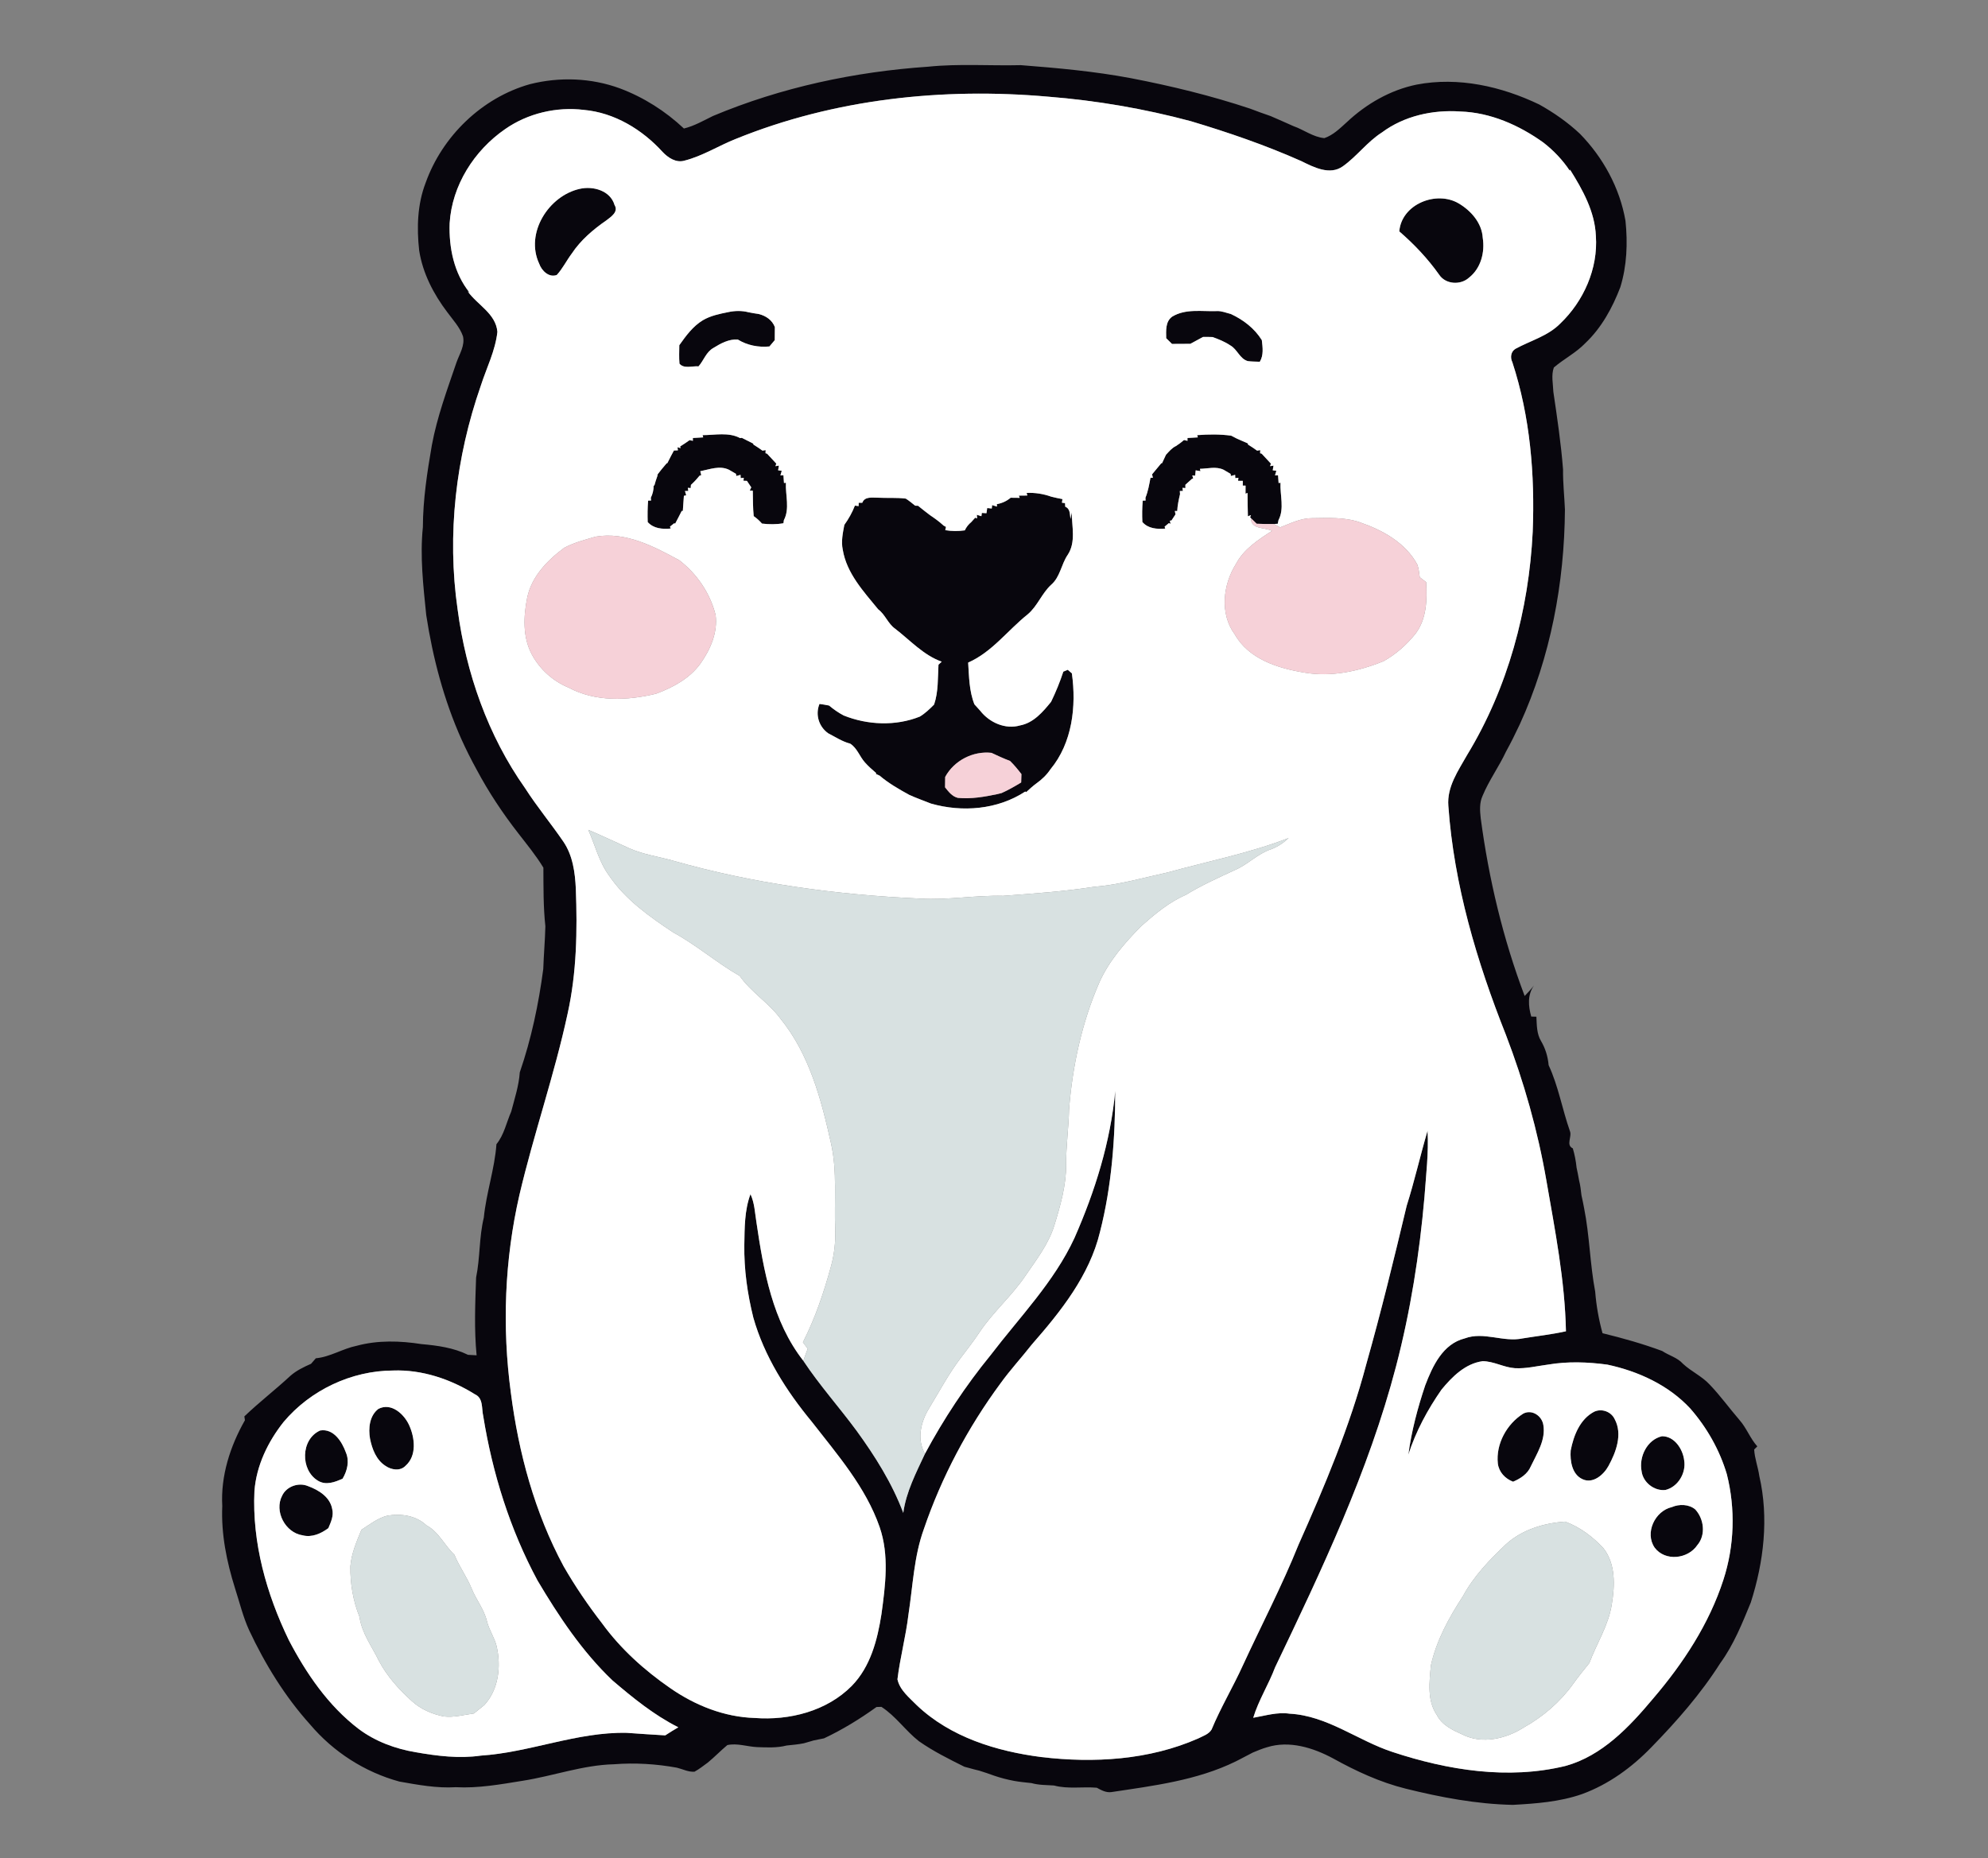 <?xml version="1.0" encoding="UTF-8" standalone="no"?>
<svg
   width="445pt"
   height="416pt"
   viewBox="0 0 445 416"
   version="1.1"
   id="svg1212"
   sodipodi:docname="Polo Orso Editor.svg"
   inkscape:version="1.1.2 (0a00cf5339, 2022-02-04)"
   xmlns:inkscape="http://www.inkscape.org/namespaces/inkscape"
   xmlns:sodipodi="http://sodipodi.sourceforge.net/DTD/sodipodi-0.dtd"
   xmlns="http://www.w3.org/2000/svg"
   xmlns:svg="http://www.w3.org/2000/svg">
  <rect x="0" y="0" width="445" height="416" fill="#808080" stroke="none"/>
  <defs
     id="defs1216" />
  <sodipodi:namedview
     id="namedview1214"
     pagecolor="#ffffff"
     bordercolor="#666666"
     borderopacity="1.0"
     inkscape:pageshadow="2"
     inkscape:pageopacity="0.0"
     inkscape:pagecheckerboard="0"
     inkscape:document-units="pt"
     showgrid="false"
     inkscape:zoom="0.44441106"
     inkscape:cx="203.6403"
     inkscape:cy="273.39554"
     inkscape:window-width="1366"
     inkscape:window-height="715"
     inkscape:window-x="0"
     inkscape:window-y="0"
     inkscape:window-maximized="1"
     inkscape:current-layer="svg1212" />
  <g
     id="g15560"
     transform="matrix(0.562,0,0,0.562,17.181,8.416)">
    <g
       id="#08060dff">
      <path
         fill="#08060d"
         opacity="1"
         d="m 253.42,31.22 c 27.19,-11.4 56.41,-17.63 85.78,-19.63 12.22,-1.25 24.55,-0.31 36.82,-0.61 14.66,1.14 29.35,2.46 43.83,5.19 16.06,3.09 31.98,6.97 47.51,12.14 2.68,1.06 5.41,1.99 8.14,2.95 3.02,1.34 6.07,2.62 9.08,4 4.15,1.45 7.91,4.4 12.34,4.79 3.48,-1.18 6.2,-3.87 8.87,-6.29 7.77,-7.32 17.36,-12.87 27.87,-15.03 16.63,-3.19 33.78,0.7 48.84,7.92 5.82,3.25 11.34,7.09 16.2,11.66 9.26,9.47 15.89,21.6 18.16,34.7 0.91,8.85 0.57,17.89 -2.06,26.43 -3.16,8.25 -7.51,16.21 -13.99,22.33 -3.68,3.82 -8.49,6.23 -12.49,9.66 -1.1,3.1 -0.31,6.5 -0.19,9.7 1.52,10.28 3.06,20.58 3.86,30.94 -0.07,5.32 0.53,10.62 0.75,15.93 -0.2,29.3 -5.75,58.83 -17.98,85.58 -1.73,3.67 -3.52,7.32 -5.49,10.87 -2.81,6.04 -6.8,11.47 -9.34,17.63 -1.29,2.79 -1.06,5.94 -0.73,8.91 3.2,24.14 8.88,48.03 17.5,70.81 1.32,-1.32 2.55,-2.72 3.72,-4.18 -2.66,3.67 -2.28,8.25 -1.1,12.38 0.51,0.01 1.54,0.04 2.05,0.06 0.17,3.29 0.09,6.79 1.86,9.71 1.74,2.94 2.72,6.21 3.02,9.61 3.89,8.35 5.41,17.55 8.46,26.21 0.97,2.26 -1.72,5.58 1.17,6.93 0.74,2.5 1.24,5.07 1.5,7.68 0.39,1.68 0.68,3.38 1,5.08 0.5,1.95 0.72,3.95 0.95,5.96 0.41,1.67 0.7,3.36 1.04,5.06 2.2,10.98 2.33,22.28 4.42,33.29 0.44,5.59 1.43,11.17 2.92,16.56 8.02,1.96 16,4.2 23.76,7.08 2.7,1.81 6.07,2.6 8.29,5.11 3.3,3.07 7.54,4.93 10.62,8.26 4.27,4.45 7.87,9.47 11.89,14.14 2.82,3.18 4.23,7.32 7.09,10.49 l -1.25,1.25 c 0.2,3.57 1.54,6.98 2.04,10.52 3.86,16.7 1.79,34.26 -3.39,50.44 -3.42,8.32 -6.8,16.79 -12.13,24.12 -7.77,12.25 -17.39,23.21 -27.49,33.56 -7.79,8.05 -17.03,14.78 -27.61,18.64 -8.85,3.09 -18.27,3.78 -27.55,4.29 -14.43,-0.3 -28.72,-3 -42.71,-6.47 -10.14,-2.53 -19.7,-6.95 -28.81,-12 -7.93,-4.28 -17.48,-7.29 -26.39,-4.48 -1.94,0.54 -3.79,1.34 -5.64,2.1 -1.62,0.84 -3.24,1.67 -4.84,2.53 -0.5,0.25 -1.51,0.77 -2.01,1.03 -15.46,7.56 -32.71,9.67 -49.52,12.2 -2.11,0.29 -4.01,-0.78 -5.78,-1.74 -5.67,-0.49 -11.5,0.61 -17.04,-0.89 -3.01,-0.2 -6.07,-0.13 -8.99,-0.96 -2.32,-0.26 -4.65,-0.45 -6.94,-0.88 -2.68,-0.51 -5.33,-1.18 -7.91,-2.07 -0.99,-0.35 -1.98,-0.7 -2.96,-1.04 -1.01,-0.33 -2.01,-0.65 -3,-0.97 -1.38,-0.33 -2.75,-0.67 -4.09,-1.07 -0.45,-0.12 -1.36,-0.36 -1.81,-0.48 -6.2,-3.1 -12.44,-6.19 -18.12,-10.18 -5.33,-4.17 -9.2,-9.99 -14.93,-13.68 -0.49,0.01 -1.46,0.05 -1.95,0.06 -6.61,4.76 -13.54,9.02 -20.92,12.49 -1.34,0.27 -2.67,0.53 -4.01,0.8 -1.32,0.4 -2.64,0.77 -3.97,1.15 -2.27,0.47 -4.59,0.66 -6.9,0.9 -3.83,1 -7.84,0.77 -11.75,0.64 -3.96,-0.18 -7.91,-1.67 -11.87,-0.81 -2.67,2.23 -5.09,4.76 -7.78,6.97 -1.73,1.25 -3.4,2.61 -5.29,3.63 -2.41,0.2 -4.7,-1.03 -7,-1.59 -8.26,-1.51 -16.71,-2.02 -25.08,-1.37 -12.4,0.3 -24.19,4.68 -36.37,6.58 -8.81,1.42 -17.67,3.04 -26.65,2.56 -7.56,0.46 -15.03,-0.94 -22.44,-2.24 C 114.69,691 102.17,682.94 92.94,672.01 82.92,660.89 75.01,648.01 68.66,634.48 66.2,629.11 64.85,623.34 63.03,617.74 59.71,607.17 57.47,596.13 57.96,585 c -0.68,-11.98 3.15,-23.86 9.02,-34.18 -0.06,-0.38 -0.16,-1.15 -0.22,-1.54 5.89,-5.64 12.37,-10.62 18.34,-16.16 2.4,-2.12 5.32,-3.5 8.22,-4.79 0.63,-0.74 1.26,-1.47 1.9,-2.19 5.73,-0.54 10.69,-3.85 16.31,-4.99 8.37,-2.26 17.28,-2 25.79,-0.66 6.3,0.55 12.77,1.44 18.51,4.27 0.86,0.05 2.57,0.14 3.43,0.19 -1.01,-10.3 -0.56,-20.68 -0.2,-30.99 1.63,-7.89 1.16,-16.03 3.07,-23.86 0.97,-9.88 4.32,-19.36 5.03,-29.25 3.06,-3.74 3.98,-8.67 5.89,-13.01 1.34,-5.14 3.05,-10.3 3.41,-15.62 4.59,-13.33 7.51,-27.2 9.35,-41.16 0.19,-5.68 0.7,-11.34 0.84,-17.01 -0.84,-7.76 -0.75,-15.57 -0.79,-23.36 -2.92,-4.84 -6.54,-9.21 -9.98,-13.67 -6.23,-8 -11.87,-16.49 -16.63,-25.44 -2.16,-3.92 -4.17,-7.93 -6.01,-12 -7.03,-15.73 -11.43,-32.51 -14.04,-49.51 -1.18,-11.62 -2.54,-23.35 -1.34,-35.04 0.04,-10.95 1.7,-21.83 3.57,-32.61 2.09,-11.31 6.1,-22.11 9.8,-32.96 1.18,-3.37 3.46,-6.77 2.6,-10.49 -1.29,-3.64 -3.98,-6.49 -6.23,-9.55 -5.5,-7.25 -9.82,-15.57 -11.22,-24.65 -0.99,-8.99 -0.72,-18.32 2.56,-26.86 6.62,-18.61 22.45,-33.97 41.55,-39.35 11.79,-2.98 24.45,-2.53 35.89,1.69 9.45,3.55 18.1,9.06 25.45,15.97 4.13,-1 7.81,-3.16 11.59,-5 m 9.07,9.15 c -6.86,2.72 -13.19,6.8 -20.39,8.64 -3.36,1.01 -6.57,-1.12 -8.77,-3.46 -8.11,-8.92 -19.16,-15.64 -31.34,-16.74 -10.91,-1.33 -22.33,1.35 -31.36,7.65 -12.31,8.49 -21.19,22.41 -22.11,37.5 -0.34,9.73 1.73,19.97 7.98,27.69 l -0.8,-0.58 c 3.85,5.44 11.21,8.85 11.84,16.15 -0.81,7.53 -4.34,14.39 -6.63,21.53 -9.92,28.45 -13.54,59.2 -9.21,89.09 3.36,25.36 12.06,50.22 26.88,71.19 4.7,7.34 10.3,14.06 15.21,21.25 3.77,5.5 4.69,12.31 4.99,18.82 0.63,16.61 0.35,33.41 -3.26,49.7 -5.25,24.39 -13.52,48.01 -19.21,72.29 -5.91,25.78 -6.94,52.57 -3.41,78.77 3.08,23.97 9.5,47.78 21.01,69.13 4.55,7.92 9.71,15.5 15.3,22.72 7.4,10.19 16.89,18.73 27.22,25.86 9.89,6.86 21.49,11.5 33.61,11.86 13.84,1.04 28.65,-2.69 38.63,-12.76 7.47,-7.63 10.25,-18.37 11.84,-28.62 1.57,-11.45 3.14,-23.46 -0.72,-34.65 -5.54,-15.95 -16.85,-28.88 -27.05,-42.01 -10.14,-12.27 -18.9,-26.04 -23.27,-41.47 -2.35,-9.46 -3.73,-19.19 -3.58,-28.95 0.12,-6.78 0.05,-13.77 2.45,-20.21 1.65,3.53 1.77,7.46 2.38,11.24 2.84,19.21 6.39,39.46 18.68,55.14 6.44,9.73 14.29,18.47 21.21,27.87 7.39,10.17 14.15,20.9 18.59,32.72 1.12,-8.35 5.12,-16 8.64,-23.56 7.45,-13.87 16.16,-27.07 26.12,-39.26 11.61,-15.22 25.31,-29.15 33.43,-46.71 8.19,-18.6 14.35,-38.27 16.24,-58.58 -0.04,18.85 -1.39,37.88 -6.08,56.2 -4.18,17.35 -15.62,31.67 -27.14,44.82 -4.09,5.23 -8.61,10.1 -12.49,15.5 -13.02,17.65 -23.44,37.27 -30.52,58.03 -3.97,10.95 -4.38,22.69 -6.14,34.1 -1.03,8.65 -3.33,17.11 -4.38,25.76 0.93,4.33 4.76,7.32 7.74,10.36 13.35,12.68 31.67,18.31 49.56,20.61 20.96,2.49 42.96,1.19 62.47,-7.4 1.88,-0.98 4.2,-1.65 5.35,-3.57 3.64,-8.77 8.55,-16.94 12.47,-25.58 7.38,-16.01 15.58,-31.66 22.15,-48.03 10.43,-23.4 20.44,-47.12 27,-71.94 5.9,-20.88 11.05,-41.97 16.08,-63.08 3.13,-9.87 5.39,-19.99 8.32,-29.91 0.48,8.81 -0.61,17.61 -1.23,26.38 -1.98,22.78 -5.56,45.46 -11.35,67.59 -10.93,41.79 -29.57,80.97 -48.14,119.78 -2.57,6.85 -6.59,13.1 -8.71,20.11 4.79,-0.82 9.56,-2.35 14.48,-1.63 15.02,0.79 27.14,10.73 41.03,15.27 21.98,7.26 46,11.11 68.82,5.56 14.64,-4.02 25.48,-15.56 34.92,-26.83 11.95,-13.98 22.31,-29.72 28.01,-47.33 4.4,-13.52 4.84,-28.26 1.38,-42.05 -2.87,-9.66 -7.96,-18.63 -14.59,-26.21 -8.66,-9.32 -20.68,-14.83 -32.98,-17.46 -7.82,-1.06 -15.83,-1.35 -23.64,-0.02 -4.39,0.57 -8.76,1.68 -13.21,1.43 -4.41,-0.29 -8.41,-2.77 -12.85,-2.79 -6.92,0.94 -12.15,6.19 -16.39,11.34 -5.54,7.97 -10.23,16.63 -13.2,25.9 1.25,-9.4 3.7,-18.63 6.72,-27.62 2.93,-7.65 6.98,-16.5 15.72,-18.69 7.62,-2.86 15.42,1.66 23.12,-0.01 5.73,-0.93 11.53,-1.57 17.21,-2.83 -0.41,-20.26 -4.35,-40.2 -7.8,-60.1 -3.43,-19.81 -8.93,-39.24 -16.12,-58.01 -11.6,-29.19 -20.69,-59.75 -22.92,-91.21 -0.61,-7.59 3.95,-14.01 7.48,-20.28 16.25,-26.7 24.59,-57.8 26.12,-88.89 0.9,-22.75 -0.99,-45.85 -8.11,-67.58 -0.93,-1.84 -0.6,-4.25 1.27,-5.34 5.97,-3.26 12.91,-5.06 17.81,-10.05 9.32,-8.89 15.11,-21.93 14.19,-34.91 -0.4,-9.68 -5.27,-18.4 -10.3,-26.42 l -0.09,0.46 c -2.85,-4.31 -6.47,-8.09 -10.54,-11.25 -9.68,-6.93 -21.07,-11.98 -33.12,-12.36 -10.9,-0.75 -22.29,1.75 -31.15,8.34 -5.85,3.72 -9.96,9.5 -15.57,13.49 C 499.11,55 492.67,51.64 487.7,49.19 473.45,42.85 458.66,37.77 443.72,33.3 425.15,28.32 406.1,25.06 386.93,23.54 c -42,-3.72 -85.2,0.89 -124.44,16.83 M 82.39,551.5 c -6.25,7.88 -10.86,17.41 -11.62,27.54 -0.96,20.58 4.79,40.96 13.69,59.36 6.96,13.33 15.71,26.14 27.77,35.36 6.68,5.02 14.66,7.96 22.85,9.33 8.49,1.48 17.2,2.58 25.79,1.34 19.67,-1.28 38.33,-9.49 58.18,-9.08 5.11,0.33 10.22,0.75 15.34,1.01 1.71,-1.12 3.44,-2.2 5.21,-3.22 -9.64,-4.83 -18.09,-11.73 -26.26,-18.7 -12.05,-11.5 -21.36,-25.51 -29.82,-39.77 -10.96,-20.35 -17.95,-42.72 -21.62,-65.5 -0.71,-3.02 0.1,-7.14 -3.3,-8.68 -9.69,-6.05 -21.09,-9.9 -32.61,-9.48 -16.6,0.06 -32.93,7.81 -43.6,20.49 z"
         id="path15477" />
      <path
         fill="#08060d"
         opacity="1"
         d="m 200.39,60.25 c 5.28,-1.2 12.16,0.71 13.81,6.45 1.68,2.71 -1.37,4.66 -3.21,6.09 -5.29,3.65 -10.3,7.91 -13.87,13.31 -2.06,2.76 -3.59,5.92 -5.92,8.47 -3.11,1.19 -6.06,-1.72 -7.01,-4.48 -5.7,-12.13 3.73,-27.09 16.2,-29.84 z"
         id="path15479" />
      <path
         fill="#08060d"
         opacity="1"
         d="m 526.76,77.21 c 0.88,-10.85 14.76,-16.4 23.66,-11.15 4.9,2.89 9.24,7.8 9.58,13.72 0.91,5.75 -0.74,12.15 -5.46,15.85 -3.38,3.1 -9.38,2.72 -11.94,-1.22 -4.53,-6.39 -9.93,-12.09 -15.84,-17.2 z"
         id="path15481" />
      <path
         fill="#08060d"
         opacity="1"
         d="m 259.43,109.38 c 2.67,-0.59 5.49,-0.65 8.14,0.05 1.35,0.28 2.71,0.5 4.07,0.69 2.84,0.72 5.34,2.39 6.41,5.21 -0.01,1.74 -0.03,3.47 -0.04,5.2 -0.72,0.84 -1.42,1.68 -2.12,2.52 -4.4,0.42 -8.81,-0.43 -12.6,-2.76 -3.54,-0.24 -6.82,1.55 -9.73,3.36 -2.91,1.64 -3.82,4.96 -5.91,7.33 -2.46,-0.23 -5.82,1.09 -7.59,-1.08 -0.22,-2.44 -0.09,-4.9 -0.07,-7.35 2.64,-3.73 5.42,-7.56 9.41,-9.96 3.07,-1.8 6.59,-2.52 10.03,-3.21 z"
         id="path15483" />
      <path
         fill="#08060d"
         opacity="1"
         d="m 436.32,111.16 c 5.37,-3.25 11.77,-1.99 17.71,-2.2 1.97,-0.11 3.79,0.7 5.67,1.17 4.94,2.29 9.42,5.73 12.31,10.4 0.33,2.9 0.79,5.99 -0.81,8.61 -1.61,-0.08 -3.22,-0.03 -4.8,-0.26 -3.22,-0.95 -4.13,-4.68 -6.94,-6.25 -2.18,-1.47 -4.61,-2.44 -7.06,-3.33 -1.28,-0.05 -2.54,-0.06 -3.8,-0.04 -1.68,0.93 -3.39,1.8 -5.06,2.74 -2.44,0.04 -4.88,0.04 -7.31,0.04 -0.77,-0.76 -1.54,-1.52 -2.31,-2.28 -0.04,-3 -0.37,-6.62 2.4,-8.6 z"
         id="path15485" />
      <path
         fill="#08060d"
         opacity="1"
         d="m 249.27,158.38 c 4.94,-0.02 10.39,-1.27 14.94,1.17 l 0.7,-0.09 c 1.5,0.77 3.02,1.53 4.53,2.29 l 0.07,0.38 c 1.24,0.75 2.43,1.56 3.61,2.42 0.31,-0.05 0.94,-0.15 1.25,-0.2 l -0.04,1.24 0.62,0.17 c 1.23,1.32 2.47,2.62 3.67,3.96 l -0.33,1.02 1.38,-0.23 c -0.08,0.47 -0.24,1.4 -0.32,1.87 l 1.45,0.21 c -0.14,0.45 -0.41,1.36 -0.54,1.81 l 1.21,-0.03 c 0.05,0.77 0.16,2.31 0.21,3.07 l 0.77,-0.09 c -0.23,4.93 1.62,10.32 -0.81,14.91 -0.04,0.3 -0.13,0.91 -0.17,1.22 -2.83,0.51 -5.7,0.48 -8.54,0.14 -0.99,-1.12 -2.08,-2.13 -3.31,-2.97 -0.33,-3.37 -0.3,-6.75 -0.36,-10.13 l -1.2,-0.07 c 0.15,-0.32 0.44,-0.95 0.59,-1.27 -0.43,-0.64 -1.3,-1.93 -1.73,-2.58 -0.34,-0.01 -1.02,-0.04 -1.36,-0.05 l 0.1,-1.18 -1.22,0.13 -0.06,-1.3 c -0.43,0.12 -1.27,0.35 -1.69,0.46 l -0.12,-0.85 c -0.93,-0.53 -1.85,-1.07 -2.76,-1.62 -3.71,-1.81 -7.72,-0.18 -11.47,0.57 0.1,0.39 0.3,1.16 0.39,1.55 l -0.7,0.25 c -1.04,1.3 -2.18,2.52 -3.41,3.65 -0.02,0.32 -0.07,0.95 -0.1,1.26 l -1.14,-0.1 0.19,1.24 -1.32,0.04 c 0.12,0.43 0.36,1.28 0.48,1.7 l -0.91,0.21 c -0.13,2.01 -0.29,4.02 -0.43,6.03 h -0.44 c -0.84,1.7 -1.73,3.37 -2.61,5.05 l -0.39,-0.15 c -0.42,0.33 -1.25,1 -1.67,1.33 l 0.28,0.77 c -3.32,0.31 -6.79,0.05 -9.16,-2.58 -0.09,-2.86 -0.07,-5.71 0.17,-8.55 l 1.17,-0.03 c -0.02,-0.27 -0.07,-0.82 -0.1,-1.09 0.76,-1.53 1.14,-3.15 1.14,-4.88 0.07,-0.01 0.21,-0.01 0.28,-0.01 0.33,-1.26 0.73,-2.51 1.18,-3.73 0.03,-0.19 0.11,-0.56 0.14,-0.75 0.4,-0.5 1.19,-1.52 1.59,-2.02 0.66,-0.78 1.32,-1.55 1.96,-2.33 l 0.31,-0.1 c 0.47,-0.94 0.95,-1.88 1.43,-2.82 0.29,-0.55 0.88,-1.65 1.18,-2.2 0.39,-0.02 1.19,-0.05 1.59,-0.06 l -0.17,-1.24 1.23,0.36 -0.19,-0.66 c 1.28,-0.81 2.55,-1.64 3.78,-2.53 0.33,0.07 0.98,0.2 1.31,0.27 l -0.01,-1.12 c 1.37,-0.09 2.74,-0.17 4.12,-0.25 z"
         id="path15487" />
      <path
         fill="#08060d"
         opacity="1"
         d="m 446.26,158.38 c 4.51,-0.36 9.06,-0.41 13.55,0.21 0.58,0.29 1.73,0.89 2.31,1.19 1.46,0.61 2.91,1.26 4.36,1.91 l 0.02,0.44 c 1.25,0.75 2.44,1.56 3.62,2.42 0.32,-0.05 0.94,-0.15 1.25,-0.2 l -0.04,1.24 0.62,0.17 c 1.22,1.32 2.47,2.62 3.67,3.96 l -0.32,1.02 1.37,-0.23 c -0.08,0.47 -0.24,1.4 -0.32,1.87 l 1.45,0.21 c -0.14,0.46 -0.41,1.36 -0.54,1.81 l 1.21,-0.03 c 0.05,0.77 0.16,2.3 0.22,3.07 l 0.76,-0.09 c -0.24,4.93 1.61,10.3 -0.8,14.89 -0.08,0.36 -0.22,1.09 -0.3,1.45 l -1.58,0.08 c -2.27,0.05 -4.54,0 -6.8,-0.1 -0.57,-0.55 -1.7,-1.65 -2.27,-2.2 l -0.36,-0.35 0.35,-0.89 -1.23,0.48 c -0.07,-3.1 -0.15,-6.2 -0.14,-9.3 l -0.8,0.29 c 0,-0.81 0.01,-2.42 0.01,-3.22 l -1.11,0.01 c 0.01,-0.47 0.01,-1.43 0.01,-1.9 -0.47,-0.01 -1.42,-0.01 -1.89,-0.02 l 0.14,-1.2 -1.24,0.13 -0.06,-1.3 c -0.43,0.11 -1.27,0.35 -1.69,0.46 l -0.13,-0.85 c -0.93,-0.53 -1.85,-1.07 -2.76,-1.63 -3,-1.44 -6.3,-0.44 -9.45,-0.38 l 0.22,0.92 -1.9,-0.32 c -0.05,0.53 -0.15,1.58 -0.21,2.11 l -1.15,-0.07 0.37,1.17 -0.52,0.2 c -0.87,0.79 -1.73,1.57 -2.6,2.34 0,0.33 0.01,0.99 0.01,1.31 l -1.18,-0.09 0.18,1.24 -1.23,0.03 c 0.03,0.31 0.07,0.94 0.09,1.26 -0.53,2.21 -1,4.44 -1.12,6.72 l -0.95,-0.03 c 0.07,0.34 0.2,1.01 0.27,1.35 -0.4,0.61 -1.21,1.83 -1.61,2.44 l -0.65,0.08 0.3,1.24 -0.69,-0.27 c -0.42,0.35 -1.27,1.06 -1.69,1.41 l 0.25,0.77 c -3.3,0.27 -6.79,0.04 -9.11,-2.62 -0.14,-2.85 -0.1,-5.69 0.14,-8.52 l 1.14,-0.04 c -0.01,-0.28 -0.04,-0.84 -0.05,-1.12 1.04,-2.54 1.49,-5.26 2.01,-7.94 l 0.93,-0.02 c -0.08,-0.34 -0.22,-1.03 -0.3,-1.37 0.42,-0.51 1.27,-1.52 1.69,-2.03 0.64,-0.78 1.29,-1.56 1.94,-2.34 l 0.35,-0.08 c 0.47,-1.02 0.95,-2.05 1.43,-3.07 l 0.15,-0.29 c 1.19,-1.29 2.33,-2.69 3.96,-3.46 1.13,-0.71 2.18,-1.53 3.2,-2.4 0.35,0.08 1.03,0.25 1.38,0.34 l -0.01,-1.13 c 1.37,-0.09 2.75,-0.17 4.13,-0.25 z"
         id="path15489" />
      <path
         fill="#08060d"
         opacity="1"
         d="m 375.21,182.47 c 0.85,-0.01 2.55,-0.03 3.4,-0.04 l -0.28,-1.03 c 3.35,-0.16 6.66,0.36 9.81,1.49 1.47,0.38 2.95,0.68 4.45,0.97 -0.05,0.36 -0.15,1.08 -0.2,1.44 l 1.23,0.16 c 0.02,0.36 0.06,1.07 0.08,1.43 2.07,0.81 1.8,3.09 2.09,4.88 l 0.5,-2.65 c 0.03,5.62 1.74,11.87 -1.59,16.93 -2.59,3.75 -2.99,8.81 -6.55,11.89 -3.78,3.43 -5.48,8.55 -9.42,11.85 -7.95,6.33 -14.15,15 -23.69,19.2 0.36,5.58 0.39,11.36 2.49,16.63 0.77,0.85 1.56,1.7 2.32,2.57 3.65,4.68 10,7.54 15.87,5.83 5.38,-1.02 9.08,-5.38 12.35,-9.41 1.88,-3.89 3.53,-7.9 4.87,-12.01 0.45,-0.18 1.33,-0.55 1.77,-0.74 0.41,0.36 1.23,1.07 1.64,1.42 1.83,13.12 0.18,27.7 -8.54,38.22 -1.48,2.22 -3.41,4.07 -5.58,5.61 -1.44,1.06 -2.76,2.27 -4.07,3.48 l -0.38,-0.23 c -11,7.23 -25.08,8.36 -37.57,4.79 -2.88,-1.17 -5.82,-2.17 -8.65,-3.47 -4.1,-2.26 -8.21,-4.6 -11.78,-7.65 -0.37,-0.17 -1.12,-0.52 -1.5,-0.69 l 0.11,-0.34 c -1.55,-1.33 -3.09,-2.68 -4.45,-4.21 -2.14,-2.38 -3.1,-5.73 -5.89,-7.51 -3.17,-0.82 -5.91,-2.66 -8.79,-4.14 -3.71,-2.66 -5.18,-7.43 -3.44,-11.68 1.27,0.17 2.54,0.38 3.81,0.64 1.81,1.5 3.74,2.87 5.83,3.96 9.54,3.83 20.7,4.29 30.31,0.45 2.15,-1.29 3.94,-3.03 5.7,-4.8 1.74,-5.14 1.44,-10.56 1.75,-15.89 0.32,-0.29 0.97,-0.89 1.29,-1.19 -7.29,-2.58 -12.61,-8.58 -18.63,-13.19 -2.82,-2.03 -3.89,-5.6 -6.67,-7.66 -5.82,-7.11 -12.57,-14.36 -14.12,-23.76 -0.7,-3.29 0.02,-6.64 0.63,-9.89 1.7,-2.38 3.15,-4.95 4.21,-7.68 0.36,0.05 1.1,0.15 1.47,0.2 l 0.04,-1.33 c 0.36,0 1.07,0 1.43,0 0.96,-2.59 3.95,-2 6.13,-2.02 3.73,0.19 7.48,-0.1 11.19,0.36 1.33,0.83 2.53,1.85 3.76,2.83 0.28,0 0.84,0.01 1.12,0.02 1.56,1.27 3.16,2.53 4.78,3.75 1.81,1.22 3.61,2.5 5.23,3.99 l 0.01,0.06 1.11,0.63 -0.28,1.3 c 2.57,0.42 5.2,0.45 7.78,0.07 0.61,-1.29 1.48,-2.42 2.59,-3.31 l 0.09,-0.11 c 0.37,-0.4 1.09,-1.21 1.45,-1.61 l 0.77,0.25 -0.1,-1.41 c 0.45,0.14 1.36,0.41 1.81,0.55 l 0.18,-1.3 c 0.46,0.02 1.38,0.08 1.84,0.11 0.08,-0.52 0.23,-1.54 0.3,-2.06 0.45,0.05 1.36,0.15 1.81,0.19 l 0.15,-1.36 c 0.48,0.14 1.43,0.43 1.91,0.58 l -0.03,-0.96 c 2.02,-0.36 3.92,-1.21 5.49,-2.55 1.2,0 2.41,0.02 3.62,0.04 l -0.37,-0.89 m -29.32,112.08 c -0.02,1.37 -0.03,2.75 -0.05,4.13 1.39,1.72 2.81,3.65 5.11,4.2 5.3,0.51 10.61,-0.42 15.78,-1.51 0.42,-0.1 1.25,-0.31 1.66,-0.42 2.69,-1.21 5.25,-2.68 7.77,-4.21 0.03,-1.11 0.06,-2.22 0.1,-3.33 -1.41,-1.84 -2.88,-3.63 -4.54,-5.25 -2.52,-0.94 -4.97,-2.08 -7.4,-3.22 -7.35,-0.82 -14.91,3.09 -18.43,9.61 z"
         id="path15491" />
      <path
         fill="#08060d"
         opacity="1"
         d="m 120.15,546.29 c 5.12,-2.64 10.24,2.08 12.25,6.51 2.28,5.02 3.11,12.16 -1.45,16.16 -2.13,2.25 -5.66,1.65 -7.98,0.04 -3.69,-2.35 -5.34,-6.73 -6.16,-10.83 -0.73,-4.11 -0.22,-9.18 3.34,-11.88 z"
         id="path15493" />
      <path
         fill="#08060d"
         opacity="1"
         d="m 604.36,547.43 c 3.01,-1.41 6.79,-0.06 8.19,2.96 3.23,5.98 0.54,13.17 -2.49,18.68 -1.94,3.52 -6.21,7.23 -10.41,5.2 -4.13,-1.93 -4.93,-7.32 -4.63,-11.38 1.16,-5.96 3.66,-12.46 9.34,-15.46 z"
         id="path15495" />
      <path
         fill="#08060d"
         opacity="1"
         d="m 576.11,548.19 c 3.5,-1.85 7.49,0.9 8.03,4.55 1,5.93 -2.55,11.31 -5,16.45 -1.27,3.05 -4.14,4.88 -7.06,6.12 -3.16,-1.21 -5.63,-3.8 -6.07,-7.23 -0.85,-7.8 3.55,-15.77 10.1,-19.89 z"
         id="path15497" />
      <path
         fill="#08060d"
         opacity="1"
         d="m 96.05,574.9 c -7.07,-4.26 -6.88,-16.55 0.9,-20 5.35,-0.88 8.7,4.46 10.26,8.8 1.47,3.45 0.52,7.28 -1.32,10.39 -3.08,1.4 -6.64,2.77 -9.84,0.81 z"
         id="path15499" />
      <path
         fill="#08060d"
         opacity="1"
         d="m 631.38,557.19 c 4.97,-0.04 8.33,5.13 8.85,9.62 0.83,5.01 -2.45,10.56 -7.45,11.79 -4.46,0.52 -8.99,-3.04 -9.52,-7.5 -1.11,-5.7 2.19,-12.54 8.12,-13.91 z"
         id="path15501" />
      <path
         fill="#08060d"
         opacity="1"
         d="m 81.81,580.86 c 1.76,-3.73 6.6,-5.4 10.36,-3.78 4.2,1.54 8.72,4.34 9.57,9.1 0.7,2.66 -0.52,5.23 -1.53,7.63 -2.91,2.15 -6.54,3.81 -10.23,2.86 -6.91,-1.01 -11.45,-9.58 -8.17,-15.81 z"
         id="path15503" />
      <path
         fill="#08060d"
         opacity="1"
         d="m 635.32,585.42 c 2.95,-1.26 6.72,-1.19 9.29,0.9 3.5,3.75 4.33,10.16 0.87,14.23 -3.73,5.58 -12.82,6.62 -17.01,1.03 -4.05,-5.88 0.11,-14.62 6.85,-16.16 z"
         id="path15505" />
    </g>
    <g
       id="#ffffffff">
      <path
         fill="#ffffff"
         opacity="1"
         d="m 262.49,40.37 c 39.24,-15.94 82.44,-20.55 124.44,-16.83 19.17,1.52 38.22,4.78 56.79,9.76 14.94,4.47 29.73,9.55 43.98,15.89 4.97,2.45 11.41,5.81 16.59,2.08 5.61,-3.99 9.72,-9.77 15.57,-13.49 8.86,-6.59 20.25,-9.09 31.15,-8.34 12.05,0.38 23.44,5.43 33.12,12.36 4.07,3.16 7.69,6.94 10.54,11.25 l 0.09,-0.46 c 5.03,8.02 9.9,16.74 10.3,26.42 0.92,12.98 -4.87,26.02 -14.19,34.91 -4.9,4.99 -11.84,6.79 -17.81,10.05 -1.87,1.09 -2.2,3.5 -1.27,5.34 7.12,21.73 9.01,44.83 8.11,67.58 -1.53,31.09 -9.87,62.19 -26.12,88.89 -3.53,6.27 -8.09,12.69 -7.48,20.28 2.23,31.46 11.32,62.02 22.92,91.21 7.19,18.77 12.69,38.2 16.12,58.01 3.45,19.9 7.39,39.84 7.8,60.1 -5.68,1.26 -11.48,1.9 -17.21,2.83 -7.7,1.67 -15.5,-2.85 -23.12,0.01 -8.74,2.19 -12.79,11.04 -15.72,18.69 -3.02,8.99 -5.47,18.22 -6.72,27.62 2.97,-9.27 7.66,-17.93 13.2,-25.9 4.24,-5.15 9.47,-10.4 16.39,-11.34 4.44,0.02 8.44,2.5 12.85,2.79 4.45,0.25 8.82,-0.86 13.21,-1.43 7.81,-1.33 15.82,-1.04 23.64,0.02 12.3,2.63 24.32,8.14 32.98,17.46 6.63,7.58 11.72,16.55 14.59,26.21 3.46,13.79 3.02,28.53 -1.38,42.05 -5.7,17.61 -16.06,33.35 -28.01,47.33 -9.44,11.27 -20.28,22.81 -34.92,26.83 -22.82,5.55 -46.84,1.7 -68.82,-5.56 -13.89,-4.54 -26.01,-14.48 -41.03,-15.27 -4.92,-0.72 -9.69,0.81 -14.48,1.63 2.12,-7.01 6.14,-13.26 8.71,-20.11 18.57,-38.81 37.21,-77.99 48.14,-119.78 5.79,-22.13 9.37,-44.81 11.35,-67.59 0.62,-8.77 1.71,-17.57 1.23,-26.38 -2.93,9.92 -5.19,20.04 -8.32,29.91 -5.03,21.11 -10.18,42.2 -16.08,63.08 -6.56,24.82 -16.57,48.54 -27,71.94 -6.57,16.37 -14.77,32.02 -22.15,48.03 -3.92,8.64 -8.83,16.81 -12.47,25.58 -1.15,1.92 -3.47,2.59 -5.35,3.57 -19.51,8.59 -41.51,9.89 -62.47,7.4 -17.89,-2.3 -36.21,-7.93 -49.56,-20.61 -2.98,-3.04 -6.81,-6.03 -7.74,-10.36 1.05,-8.65 3.35,-17.11 4.38,-25.76 1.76,-11.41 2.17,-23.15 6.14,-34.1 7.08,-20.76 17.5,-40.38 30.52,-58.03 3.88,-5.4 8.4,-10.27 12.49,-15.5 11.52,-13.15 22.96,-27.47 27.14,-44.82 4.69,-18.32 6.04,-37.35 6.08,-56.2 -1.89,20.31 -8.05,39.98 -16.24,58.58 -8.12,17.56 -21.82,31.49 -33.43,46.71 -9.96,12.19 -18.67,25.39 -26.12,39.26 -3.3,-5.68 -1.7,-12.57 1.51,-17.89 4.16,-6.81 7.89,-13.91 12.73,-20.28 2.59,-3.4 5.2,-6.78 7.57,-10.35 5.3,-7.92 12.63,-14.22 18,-22.09 4.37,-6.44 9.33,-12.7 11.68,-20.24 2.43,-7.9 4.77,-16.01 4.74,-24.34 -0.07,-7.36 1.01,-14.65 1.16,-21.99 1.37,-17.39 5.12,-34.67 12.11,-50.69 3.85,-8.57 10.13,-15.71 16.65,-22.35 5.42,-4.75 10.99,-9.5 17.68,-12.39 6.33,-3.88 13.11,-6.91 19.84,-10.03 5.02,-2.2 8.88,-6.41 14.13,-8.16 2.66,-0.96 5,-2.57 7.06,-4.49 -15.59,6.03 -32.05,9.24 -48.12,13.69 -9.8,2.13 -19.48,4.98 -29.51,5.76 -11.95,1.86 -24.04,2.67 -36.08,3.58 -11.02,-0.29 -21.94,1.75 -32.96,1.1 -33.35,-1.48 -66.68,-5.99 -98.83,-15.19 -5.68,-1.58 -11.6,-2.4 -17.03,-4.81 -5.49,-2.44 -10.89,-5.06 -16.43,-7.38 2.73,6.12 4.29,12.85 8.35,18.3 6.44,9.51 16.03,16.26 25.45,22.53 9.32,5.04 17.31,12.1 26.5,17.34 4.53,6.5 11.55,10.66 16.23,17.04 11.51,14.12 16.27,32.17 20.13,49.6 2.59,11.37 1.19,23.05 1.7,34.58 0.14,4.84 -0.38,9.71 -1.66,14.39 -2.85,10.41 -6.29,20.7 -11.21,30.34 0.64,0.85 1.27,1.71 1.91,2.58 -0.6,1.59 -1.2,3.18 -1.74,4.81 -12.29,-15.68 -15.84,-35.93 -18.68,-55.14 -0.61,-3.78 -0.73,-7.71 -2.38,-11.24 -2.4,6.44 -2.33,13.43 -2.45,20.21 -0.15,9.76 1.23,19.49 3.58,28.95 4.37,15.43 13.13,29.2 23.27,41.47 10.2,13.13 21.51,26.06 27.05,42.01 3.86,11.19 2.29,23.2 0.72,34.65 -1.59,10.25 -4.37,20.99 -11.84,28.62 -9.98,10.07 -24.79,13.8 -38.63,12.76 -12.12,-0.36 -23.72,-5 -33.61,-11.86 -10.33,-7.13 -19.82,-15.67 -27.22,-25.86 -5.59,-7.22 -10.75,-14.8 -15.3,-22.72 -11.51,-21.35 -17.93,-45.16 -21.01,-69.13 -3.53,-26.2 -2.5,-52.99 3.41,-78.77 5.69,-24.28 13.96,-47.9 19.21,-72.29 3.61,-16.29 3.89,-33.09 3.26,-49.7 -0.3,-6.51 -1.22,-13.32 -4.99,-18.82 -4.91,-7.19 -10.51,-13.91 -15.21,-21.25 -14.82,-20.97 -23.52,-45.83 -26.88,-71.19 -4.33,-29.89 -0.71,-60.64 9.21,-89.09 2.29,-7.14 5.82,-14 6.63,-21.53 -0.63,-7.3 -7.99,-10.71 -11.84,-16.15 l 0.8,0.58 c -6.25,-7.72 -8.32,-17.96 -7.98,-27.69 0.92,-15.09 9.8,-29.01 22.11,-37.5 9.03,-6.3 20.45,-8.98 31.36,-7.65 12.18,1.1 23.23,7.82 31.34,16.74 2.2,2.34 5.41,4.47 8.77,3.46 7.2,-1.84 13.53,-5.92 20.39,-8.64 m -62.1,19.88 c -12.47,2.75 -21.9,17.71 -16.2,29.84 0.95,2.76 3.9,5.67 7.01,4.48 2.33,-2.55 3.86,-5.71 5.92,-8.47 3.57,-5.4 8.58,-9.66 13.87,-13.31 1.84,-1.43 4.89,-3.38 3.21,-6.09 -1.65,-5.74 -8.53,-7.65 -13.81,-6.45 m 326.37,16.96 c 5.91,5.11 11.31,10.81 15.84,17.2 2.56,3.94 8.56,4.32 11.94,1.22 4.72,-3.7 6.37,-10.1 5.46,-15.85 -0.34,-5.92 -4.68,-10.83 -9.58,-13.72 -8.9,-5.25 -22.78,0.3 -23.66,11.15 m -267.33,32.17 c -3.44,0.69 -6.96,1.41 -10.03,3.21 -3.99,2.4 -6.77,6.23 -9.41,9.96 -0.02,2.45 -0.15,4.91 0.07,7.35 1.77,2.17 5.13,0.85 7.59,1.08 2.09,-2.37 3,-5.69 5.91,-7.33 2.91,-1.81 6.19,-3.6 9.73,-3.36 3.79,2.33 8.2,3.18 12.6,2.76 0.7,-0.84 1.4,-1.68 2.12,-2.52 0.01,-1.73 0.03,-3.46 0.04,-5.2 -1.07,-2.82 -3.57,-4.49 -6.41,-5.21 -1.36,-0.19 -2.72,-0.41 -4.07,-0.69 -2.65,-0.7 -5.47,-0.64 -8.14,-0.05 m 176.89,1.78 c -2.77,1.98 -2.44,5.6 -2.4,8.6 0.77,0.76 1.54,1.52 2.31,2.28 2.43,0 4.87,0 7.31,-0.04 1.67,-0.94 3.38,-1.81 5.06,-2.74 1.26,-0.02 2.52,-0.01 3.8,0.04 2.45,0.89 4.88,1.86 7.06,3.33 2.81,1.57 3.72,5.3 6.94,6.25 1.58,0.23 3.19,0.18 4.8,0.26 1.6,-2.62 1.14,-5.71 0.81,-8.61 -2.89,-4.67 -7.37,-8.11 -12.31,-10.4 -1.88,-0.47 -3.7,-1.28 -5.67,-1.17 -5.94,0.21 -12.34,-1.05 -17.71,2.2 m -187.05,47.22 0.24,0.89 c -1.38,0.08 -2.75,0.16 -4.12,0.25 l 0.01,1.12 c -0.33,-0.07 -0.98,-0.2 -1.31,-0.27 -1.23,0.89 -2.5,1.72 -3.78,2.53 l 0.19,0.66 -1.23,-0.36 0.17,1.24 c -0.4,0.01 -1.2,0.04 -1.59,0.06 -0.3,0.55 -0.89,1.65 -1.18,2.2 -0.48,0.94 -0.96,1.88 -1.43,2.82 l -0.31,0.1 c -0.64,0.78 -1.3,1.55 -1.96,2.33 -0.4,0.5 -1.19,1.52 -1.59,2.02 -0.03,0.19 -0.11,0.56 -0.14,0.75 -0.45,1.22 -0.85,2.47 -1.18,3.73 -0.07,0 -0.21,0 -0.28,0.01 0,1.73 -0.38,3.35 -1.14,4.88 0.03,0.27 0.08,0.82 0.1,1.09 l -1.17,0.03 c -0.24,2.84 -0.26,5.69 -0.17,8.55 2.37,2.63 5.84,2.89 9.16,2.58 l -0.28,-0.77 c 0.42,-0.33 1.25,-1 1.67,-1.33 l 0.39,0.15 c 0.88,-1.68 1.77,-3.35 2.61,-5.05 h 0.44 c 0.14,-2.01 0.3,-4.02 0.43,-6.03 l 0.91,-0.21 c -0.12,-0.42 -0.36,-1.27 -0.48,-1.7 l 1.32,-0.04 -0.19,-1.24 1.14,0.1 c 0.03,-0.31 0.08,-0.94 0.1,-1.26 1.23,-1.13 2.37,-2.35 3.41,-3.65 l 0.7,-0.25 c -0.09,-0.39 -0.29,-1.16 -0.39,-1.55 3.75,-0.75 7.76,-2.38 11.47,-0.57 0.91,0.55 1.83,1.09 2.76,1.62 l 0.12,0.85 c 0.42,-0.11 1.26,-0.34 1.69,-0.46 l 0.06,1.3 1.22,-0.13 -0.1,1.18 c 0.34,0.01 1.02,0.04 1.36,0.05 0.43,0.65 1.3,1.94 1.73,2.58 -0.15,0.32 -0.44,0.95 -0.59,1.27 l 1.2,0.07 c 0.06,3.38 0.03,6.76 0.36,10.13 1.23,0.84 2.32,1.85 3.31,2.97 2.84,0.34 5.71,0.37 8.54,-0.14 0.04,-0.31 0.13,-0.92 0.17,-1.22 2.43,-4.59 0.58,-9.98 0.81,-14.91 l -0.77,0.09 c -0.05,-0.76 -0.16,-2.3 -0.21,-3.07 l -1.21,0.03 c 0.13,-0.45 0.4,-1.36 0.54,-1.81 l -1.45,-0.21 c 0.08,-0.47 0.24,-1.4 0.32,-1.87 l -1.38,0.23 0.33,-1.02 c -1.2,-1.34 -2.44,-2.64 -3.67,-3.96 l -0.62,-0.17 0.04,-1.24 c -0.31,0.05 -0.94,0.15 -1.25,0.2 -1.18,-0.86 -2.37,-1.67 -3.61,-2.42 l -0.07,-0.38 c -1.51,-0.76 -3.03,-1.52 -4.53,-2.29 l -0.7,0.09 c -4.55,-2.44 -10,-1.19 -14.94,-1.17 m 196.99,0 0.26,0.89 c -1.38,0.08 -2.76,0.16 -4.13,0.25 l 0.01,1.13 c -0.35,-0.09 -1.03,-0.26 -1.38,-0.34 -1.02,0.87 -2.07,1.69 -3.2,2.4 -1.63,0.77 -2.77,2.17 -3.96,3.46 l -0.15,0.29 c -0.48,1.02 -0.96,2.05 -1.43,3.07 l -0.35,0.08 c -0.65,0.78 -1.3,1.56 -1.94,2.34 -0.42,0.51 -1.27,1.52 -1.69,2.03 0.08,0.34 0.22,1.03 0.3,1.37 l -0.93,0.02 c -0.52,2.68 -0.97,5.4 -2.01,7.94 0.01,0.28 0.04,0.84 0.05,1.12 l -1.14,0.04 c -0.24,2.83 -0.28,5.67 -0.14,8.52 2.32,2.66 5.81,2.89 9.11,2.62 l -0.25,-0.77 c 0.42,-0.35 1.27,-1.06 1.69,-1.41 l 0.69,0.27 -0.3,-1.24 0.65,-0.08 c 0.4,-0.61 1.21,-1.83 1.61,-2.44 -0.07,-0.34 -0.2,-1.01 -0.27,-1.35 l 0.95,0.03 c 0.12,-2.28 0.59,-4.51 1.12,-6.72 -0.02,-0.32 -0.06,-0.95 -0.09,-1.26 l 1.23,-0.03 -0.18,-1.24 1.18,0.09 c 0,-0.32 -0.01,-0.98 -0.01,-1.31 0.87,-0.77 1.73,-1.55 2.6,-2.34 l 0.52,-0.2 -0.37,-1.17 1.15,0.07 c 0.06,-0.53 0.16,-1.58 0.21,-2.11 l 1.9,0.32 -0.22,-0.92 c 3.15,-0.06 6.45,-1.06 9.45,0.38 0.91,0.56 1.83,1.1 2.76,1.63 l 0.13,0.85 c 0.42,-0.11 1.26,-0.35 1.69,-0.46 l 0.06,1.3 1.24,-0.13 -0.14,1.2 c 0.47,0.01 1.42,0.01 1.89,0.02 0,0.47 0,1.43 -0.01,1.9 l 1.11,-0.01 c 0,0.8 -0.01,2.41 -0.01,3.22 l 0.8,-0.29 c -0.01,3.1 0.07,6.2 0.14,9.3 l 1.23,-0.48 -0.35,0.89 0.36,0.35 c -0.09,4.57 5.4,3.54 8.36,5.05 -5.44,3.52 -11.21,7.22 -14.32,13.12 -5.24,8.28 -6.56,19.95 -0.49,28.14 5.57,9.82 17.17,13.48 27.65,15.19 10.72,1.89 21.67,-0.51 31.61,-4.55 4.93,-2.76 9.27,-6.6 12.77,-11.02 4.38,-5.83 4.6,-13.49 4.17,-20.47 -0.85,-0.65 -1.7,-1.29 -2.54,-1.94 -0.28,-1.7 -0.37,-3.45 -0.97,-5.06 -4.73,-8.73 -13.86,-13.72 -22.93,-16.84 -6.11,-2.11 -12.67,-1.69 -19.02,-1.63 -4.52,-0.02 -8.6,2.09 -12.71,3.67 -0.63,-0.34 -1.88,-1.02 -2.51,-1.36 l 1.58,-0.08 c 0.08,-0.36 0.22,-1.09 0.3,-1.45 2.41,-4.59 0.56,-9.96 0.8,-14.89 l -0.76,0.09 c -0.06,-0.77 -0.17,-2.3 -0.22,-3.07 l -1.21,0.03 c 0.13,-0.45 0.4,-1.35 0.54,-1.81 l -1.45,-0.21 c 0.08,-0.47 0.24,-1.4 0.32,-1.87 l -1.37,0.23 0.32,-1.02 c -1.2,-1.34 -2.45,-2.64 -3.67,-3.96 l -0.62,-0.17 0.04,-1.24 c -0.31,0.05 -0.93,0.15 -1.25,0.2 -1.18,-0.86 -2.37,-1.67 -3.62,-2.42 l -0.02,-0.44 c -1.45,-0.65 -2.9,-1.3 -4.36,-1.91 -0.58,-0.3 -1.73,-0.9 -2.31,-1.19 -4.49,-0.62 -9.04,-0.57 -13.55,-0.21 m -71.05,24.09 0.37,0.89 c -1.21,-0.02 -2.42,-0.04 -3.62,-0.04 -1.57,1.34 -3.47,2.19 -5.49,2.55 l 0.03,0.96 c -0.48,-0.15 -1.43,-0.44 -1.91,-0.58 l -0.15,1.36 c -0.45,-0.04 -1.36,-0.14 -1.81,-0.19 -0.07,0.52 -0.22,1.54 -0.3,2.06 -0.46,-0.03 -1.38,-0.09 -1.84,-0.11 l -0.18,1.3 c -0.45,-0.14 -1.36,-0.41 -1.81,-0.55 l 0.1,1.41 -0.77,-0.25 c -0.36,0.4 -1.08,1.21 -1.45,1.61 l -0.09,0.11 c -1.11,0.89 -1.98,2.02 -2.59,3.31 -2.58,0.38 -5.21,0.35 -7.78,-0.07 l 0.28,-1.3 -1.11,-0.63 -0.01,-0.06 c -1.62,-1.49 -3.42,-2.77 -5.23,-3.99 -1.62,-1.22 -3.22,-2.48 -4.78,-3.75 -0.28,-0.01 -0.84,-0.02 -1.12,-0.02 -1.23,-0.98 -2.43,-2 -3.76,-2.83 -3.71,-0.46 -7.46,-0.17 -11.19,-0.36 -2.18,0.02 -5.17,-0.57 -6.13,2.02 -0.36,0 -1.07,0 -1.43,0 l -0.04,1.33 c -0.37,-0.05 -1.11,-0.15 -1.47,-0.2 -1.06,2.73 -2.51,5.3 -4.21,7.68 -0.61,3.25 -1.33,6.6 -0.63,9.89 1.55,9.4 8.3,16.65 14.12,23.76 2.78,2.06 3.85,5.63 6.67,7.66 6.02,4.61 11.34,10.61 18.63,13.19 -0.32,0.3 -0.97,0.9 -1.29,1.19 -0.31,5.33 -0.01,10.75 -1.75,15.89 -1.76,1.77 -3.55,3.51 -5.7,4.8 -9.61,3.84 -20.77,3.38 -30.31,-0.45 -2.09,-1.09 -4.02,-2.46 -5.83,-3.96 -1.27,-0.26 -2.54,-0.47 -3.81,-0.64 -1.74,4.25 -0.27,9.02 3.44,11.68 2.88,1.48 5.62,3.32 8.79,4.14 2.79,1.78 3.75,5.13 5.89,7.51 1.36,1.53 2.9,2.88 4.45,4.21 l -0.11,0.34 c 0.38,0.17 1.13,0.52 1.5,0.69 3.57,3.05 7.68,5.39 11.78,7.65 2.83,1.3 5.77,2.3 8.65,3.47 12.49,3.57 26.57,2.44 37.57,-4.79 l 0.38,0.23 c 1.31,-1.21 2.63,-2.42 4.07,-3.48 2.17,-1.54 4.1,-3.39 5.58,-5.61 8.72,-10.52 10.37,-25.1 8.54,-38.22 -0.41,-0.35 -1.23,-1.06 -1.64,-1.42 -0.44,0.19 -1.32,0.56 -1.77,0.74 -1.34,4.11 -2.99,8.12 -4.87,12.01 -3.27,4.03 -6.97,8.39 -12.35,9.41 -5.87,1.71 -12.22,-1.15 -15.87,-5.83 -0.76,-0.87 -1.55,-1.72 -2.32,-2.57 -2.1,-5.27 -2.13,-11.05 -2.49,-16.63 9.54,-4.2 15.74,-12.87 23.69,-19.2 3.94,-3.3 5.64,-8.42 9.42,-11.85 3.56,-3.08 3.96,-8.14 6.55,-11.89 3.33,-5.06 1.62,-11.31 1.59,-16.93 l -0.5,2.65 c -0.29,-1.79 -0.02,-4.07 -2.09,-4.88 -0.02,-0.36 -0.06,-1.07 -0.08,-1.43 l -1.23,-0.16 c 0.05,-0.36 0.15,-1.08 0.2,-1.44 -1.5,-0.29 -2.98,-0.59 -4.45,-0.97 -3.15,-1.13 -6.46,-1.65 -9.81,-1.49 l 0.28,1.03 c -0.85,0.01 -2.55,0.03 -3.4,0.04 m -168.54,16.35 c -4.23,1.23 -8.58,2.35 -12.49,4.42 -6.68,4.94 -13,11.41 -14.76,19.81 -1.51,7.51 -1.88,15.81 1.86,22.76 3.18,5.91 8.46,10.61 14.66,13.17 10.66,5.69 23.34,5.19 34.76,2.42 6.73,-2.48 13.38,-6.06 17.68,-11.98 3.97,-5.58 6.99,-12.45 6.06,-19.43 -2.16,-8.65 -7.44,-16.38 -14.5,-21.8 -10.12,-5.5 -21.36,-11.42 -33.27,-9.37 m 397.69,348.61 c -5.68,3 -8.18,9.5 -9.34,15.46 -0.3,4.06 0.5,9.45 4.63,11.38 4.2,2.03 8.47,-1.68 10.41,-5.2 3.03,-5.51 5.72,-12.7 2.49,-18.68 -1.4,-3.02 -5.18,-4.37 -8.19,-2.96 m -28.25,0.76 c -6.55,4.12 -10.95,12.09 -10.1,19.89 0.44,3.43 2.91,6.02 6.07,7.23 2.92,-1.24 5.79,-3.07 7.06,-6.12 2.45,-5.14 6,-10.52 5,-16.45 -0.54,-3.65 -4.53,-6.4 -8.03,-4.55 m 55.27,9 c -5.93,1.37 -9.23,8.21 -8.12,13.91 0.53,4.46 5.06,8.02 9.52,7.5 5,-1.23 8.28,-6.78 7.45,-11.79 -0.52,-4.49 -3.88,-9.66 -8.85,-9.62 m 3.94,28.23 c -6.74,1.54 -10.9,10.28 -6.85,16.16 4.19,5.59 13.28,4.55 17.01,-1.03 3.46,-4.07 2.63,-10.48 -0.87,-14.23 -2.57,-2.09 -6.34,-2.16 -9.29,-0.9 m -66.09,14.83 c -6.53,6.17 -12.86,12.74 -17.15,20.71 -5.51,8.46 -10.51,17.53 -12.72,27.46 -0.62,6.63 -1.61,14.08 2.4,19.91 2.06,4.02 6.31,5.97 10.23,7.73 7.79,3.91 17.28,1.66 24.33,-2.83 7.66,-4.29 14.49,-10.14 19.62,-17.28 2.05,-2.87 4.24,-5.64 6.49,-8.36 2.93,-7.83 7.67,-15.03 8.96,-23.41 1.24,-7.47 1.6,-16.07 -3.31,-22.35 -4.22,-4.58 -9.41,-8.47 -15.28,-10.62 -8.47,0.58 -17.19,3.2 -23.57,9.04 z"
         id="path15508" />
      <path
         fill="#ffffff"
         opacity="1"
         d="m 82.39,551.5 c 10.67,-12.68 27,-20.43 43.6,-20.49 11.52,-0.42 22.92,3.43 32.61,9.48 3.4,1.54 2.59,5.66 3.3,8.68 3.67,22.78 10.66,45.15 21.62,65.5 8.46,14.26 17.77,28.27 29.82,39.77 8.17,6.97 16.62,13.87 26.26,18.7 -1.77,1.02 -3.5,2.1 -5.21,3.22 -5.12,-0.26 -10.23,-0.68 -15.34,-1.01 -19.85,-0.41 -38.51,7.8 -58.18,9.08 -8.59,1.24 -17.3,0.14 -25.79,-1.34 -8.19,-1.37 -16.17,-4.31 -22.85,-9.33 C 100.17,664.54 91.42,651.73 84.46,638.4 75.56,620 69.81,599.62 70.77,579.04 71.53,568.91 76.14,559.38 82.39,551.5 m 37.76,-5.21 c -3.56,2.7 -4.07,7.77 -3.34,11.88 0.82,4.1 2.47,8.48 6.16,10.83 2.32,1.61 5.85,2.21 7.98,-0.04 4.56,-4 3.73,-11.14 1.45,-16.16 -2.01,-4.43 -7.13,-9.15 -12.25,-6.51 m -24.1,28.61 c 3.2,1.96 6.76,0.59 9.84,-0.81 1.84,-3.11 2.79,-6.94 1.32,-10.39 -1.56,-4.34 -4.91,-9.68 -10.26,-8.8 -7.78,3.45 -7.97,15.74 -0.9,20 m -14.24,5.96 c -3.28,6.23 1.26,14.8 8.17,15.81 3.69,0.95 7.32,-0.71 10.23,-2.86 1.01,-2.4 2.23,-4.97 1.53,-7.63 -0.85,-4.76 -5.37,-7.56 -9.57,-9.1 -3.76,-1.62 -8.6,0.05 -10.36,3.78 m 42.05,7.94 c -3.93,0.93 -7.14,3.54 -10.48,5.66 -1.91,4.67 -3.98,9.42 -4.39,14.52 -0.11,6.88 1.06,13.77 3.62,20.16 0.91,6.53 4.97,11.8 7.76,17.58 3.23,6.1 7.92,11.31 13.01,15.9 3.54,3.29 8.11,5.25 12.8,6.2 4.04,0.48 8.03,-0.65 12,-1.18 1.39,-1.14 2.78,-2.26 4.18,-3.38 5.7,-6.26 6.71,-15.38 4.88,-23.37 -0.85,-3.52 -3.04,-6.54 -3.88,-10.06 -1.14,-4.72 -4.31,-8.53 -6.09,-12.98 -1.92,-4.68 -4.96,-8.78 -6.87,-13.46 -3.96,-3.71 -6.16,-9.05 -11.12,-11.7 -4.11,-3.9 -10.02,-4.74 -15.42,-3.89 z"
         id="path15510" />
    </g>
    <g
       id="#f6d1d8ff">
      <path
         fill="#f6d1d8"
         opacity="1"
         d="m 479.28,195.13 c 4.11,-1.58 8.19,-3.69 12.71,-3.67 6.35,-0.06 12.91,-0.48 19.02,1.63 9.07,3.12 18.2,8.11 22.93,16.84 0.6,1.61 0.69,3.36 0.97,5.06 0.84,0.65 1.69,1.29 2.54,1.94 0.43,6.98 0.21,14.64 -4.17,20.47 -3.5,4.42 -7.84,8.26 -12.77,11.02 -9.94,4.04 -20.89,6.44 -31.61,4.55 -10.48,-1.71 -22.08,-5.37 -27.65,-15.19 -6.07,-8.19 -4.75,-19.86 0.49,-28.14 3.11,-5.9 8.88,-9.6 14.32,-13.12 -2.96,-1.51 -8.45,-0.48 -8.36,-5.05 0.57,0.55 1.7,1.65 2.27,2.2 2.26,0.1 4.53,0.15 6.8,0.1 0.63,0.34 1.88,1.02 2.51,1.36 z"
         id="path15513" />
      <path
         fill="#f6d1d8"
         opacity="1"
         d="m 206.67,198.82 c 11.91,-2.05 23.15,3.87 33.27,9.37 7.06,5.42 12.34,13.15 14.5,21.8 0.93,6.98 -2.09,13.85 -6.06,19.43 -4.3,5.92 -10.95,9.5 -17.68,11.98 -11.42,2.77 -24.1,3.27 -34.76,-2.42 -6.2,-2.56 -11.48,-7.26 -14.66,-13.17 -3.74,-6.95 -3.37,-15.25 -1.86,-22.76 1.76,-8.4 8.08,-14.87 14.76,-19.81 3.91,-2.07 8.26,-3.19 12.49,-4.42 z"
         id="path15515" />
      <path
         fill="#f6d1d8"
         opacity="1"
         d="m 345.89,294.55 c 3.52,-6.52 11.08,-10.43 18.43,-9.61 2.43,1.14 4.88,2.28 7.4,3.22 1.66,1.62 3.13,3.41 4.54,5.25 -0.04,1.11 -0.07,2.22 -0.1,3.33 -2.52,1.53 -5.08,3 -7.77,4.21 -0.41,0.11 -1.24,0.32 -1.66,0.42 -5.17,1.09 -10.48,2.02 -15.78,1.51 -2.3,-0.55 -3.72,-2.48 -5.11,-4.2 0.02,-1.38 0.03,-2.76 0.05,-4.13 z"
         id="path15517" />
    </g>
    <g
       id="#d8e1e1ff">
      <path
         fill="#d8e1e1"
         opacity="1"
         d="m 203.74,315.63 c 5.54,2.32 10.94,4.94 16.43,7.38 5.43,2.41 11.35,3.23 17.03,4.81 32.15,9.2 65.48,13.71 98.83,15.19 11.02,0.65 21.94,-1.39 32.96,-1.1 12.04,-0.91 24.13,-1.72 36.08,-3.58 10.03,-0.78 19.71,-3.63 29.51,-5.76 16.07,-4.45 32.53,-7.66 48.12,-13.69 -2.06,1.92 -4.4,3.53 -7.06,4.49 -5.25,1.75 -9.11,5.96 -14.13,8.16 -6.73,3.12 -13.51,6.15 -19.84,10.03 -6.69,2.89 -12.26,7.64 -17.68,12.39 -6.52,6.64 -12.8,13.78 -16.65,22.35 -6.99,16.02 -10.74,33.3 -12.11,50.69 -0.15,7.34 -1.23,14.63 -1.16,21.99 0.03,8.33 -2.31,16.44 -4.74,24.34 -2.35,7.54 -7.31,13.8 -11.68,20.24 -5.37,7.87 -12.7,14.17 -18,22.09 -2.37,3.57 -4.98,6.95 -7.57,10.35 -4.84,6.37 -8.57,13.47 -12.73,20.28 -3.21,5.32 -4.81,12.21 -1.51,17.89 -3.52,7.56 -7.52,15.21 -8.64,23.56 -4.44,-11.82 -11.2,-22.55 -18.59,-32.72 -6.92,-9.4 -14.77,-18.14 -21.21,-27.87 0.54,-1.63 1.14,-3.22 1.74,-4.81 -0.64,-0.87 -1.27,-1.73 -1.91,-2.58 4.92,-9.64 8.36,-19.93 11.21,-30.34 1.28,-4.68 1.8,-9.55 1.66,-14.39 -0.51,-11.53 0.89,-23.21 -1.7,-34.58 -3.86,-17.43 -8.62,-35.48 -20.13,-49.6 -4.68,-6.38 -11.7,-10.54 -16.23,-17.04 -9.19,-5.24 -17.18,-12.3 -26.5,-17.34 -9.42,-6.27 -19.01,-13.02 -25.45,-22.53 -4.06,-5.45 -5.62,-12.18 -8.35,-18.3 z"
         id="path15520" />
      <path
         fill="#d8e1e1"
         opacity="1"
         d="m 123.86,588.8 c 5.4,-0.85 11.31,-0.01 15.42,3.89 4.96,2.65 7.16,7.99 11.12,11.7 1.91,4.68 4.95,8.78 6.87,13.46 1.78,4.45 4.95,8.26 6.09,12.98 0.84,3.52 3.03,6.54 3.88,10.06 1.83,7.99 0.82,17.11 -4.88,23.37 -1.4,1.12 -2.79,2.24 -4.18,3.38 -3.97,0.53 -7.96,1.66 -12,1.18 -4.69,-0.95 -9.26,-2.91 -12.8,-6.2 -5.09,-4.59 -9.78,-9.8 -13.01,-15.9 -2.79,-5.78 -6.85,-11.05 -7.76,-17.58 -2.56,-6.39 -3.73,-13.28 -3.62,-20.16 0.41,-5.1 2.48,-9.85 4.39,-14.52 3.34,-2.12 6.55,-4.73 10.48,-5.66 z"
         id="path15522" />
      <path
         fill="#d8e1e1"
         opacity="1"
         d="m 569.23,600.25 c 6.38,-5.84 15.1,-8.46 23.57,-9.04 5.87,2.15 11.06,6.04 15.28,10.62 4.91,6.28 4.55,14.88 3.31,22.35 -1.29,8.38 -6.03,15.58 -8.96,23.41 -2.25,2.72 -4.44,5.49 -6.49,8.36 -5.13,7.14 -11.96,12.99 -19.62,17.28 -7.05,4.49 -16.54,6.74 -24.33,2.83 -3.92,-1.76 -8.17,-3.71 -10.23,-7.73 -4.01,-5.83 -3.02,-13.28 -2.4,-19.91 2.21,-9.93 7.21,-19 12.72,-27.46 4.29,-7.97 10.62,-14.54 17.15,-20.71 z"
         id="path15524" />
    </g>
  </g>
</svg>
